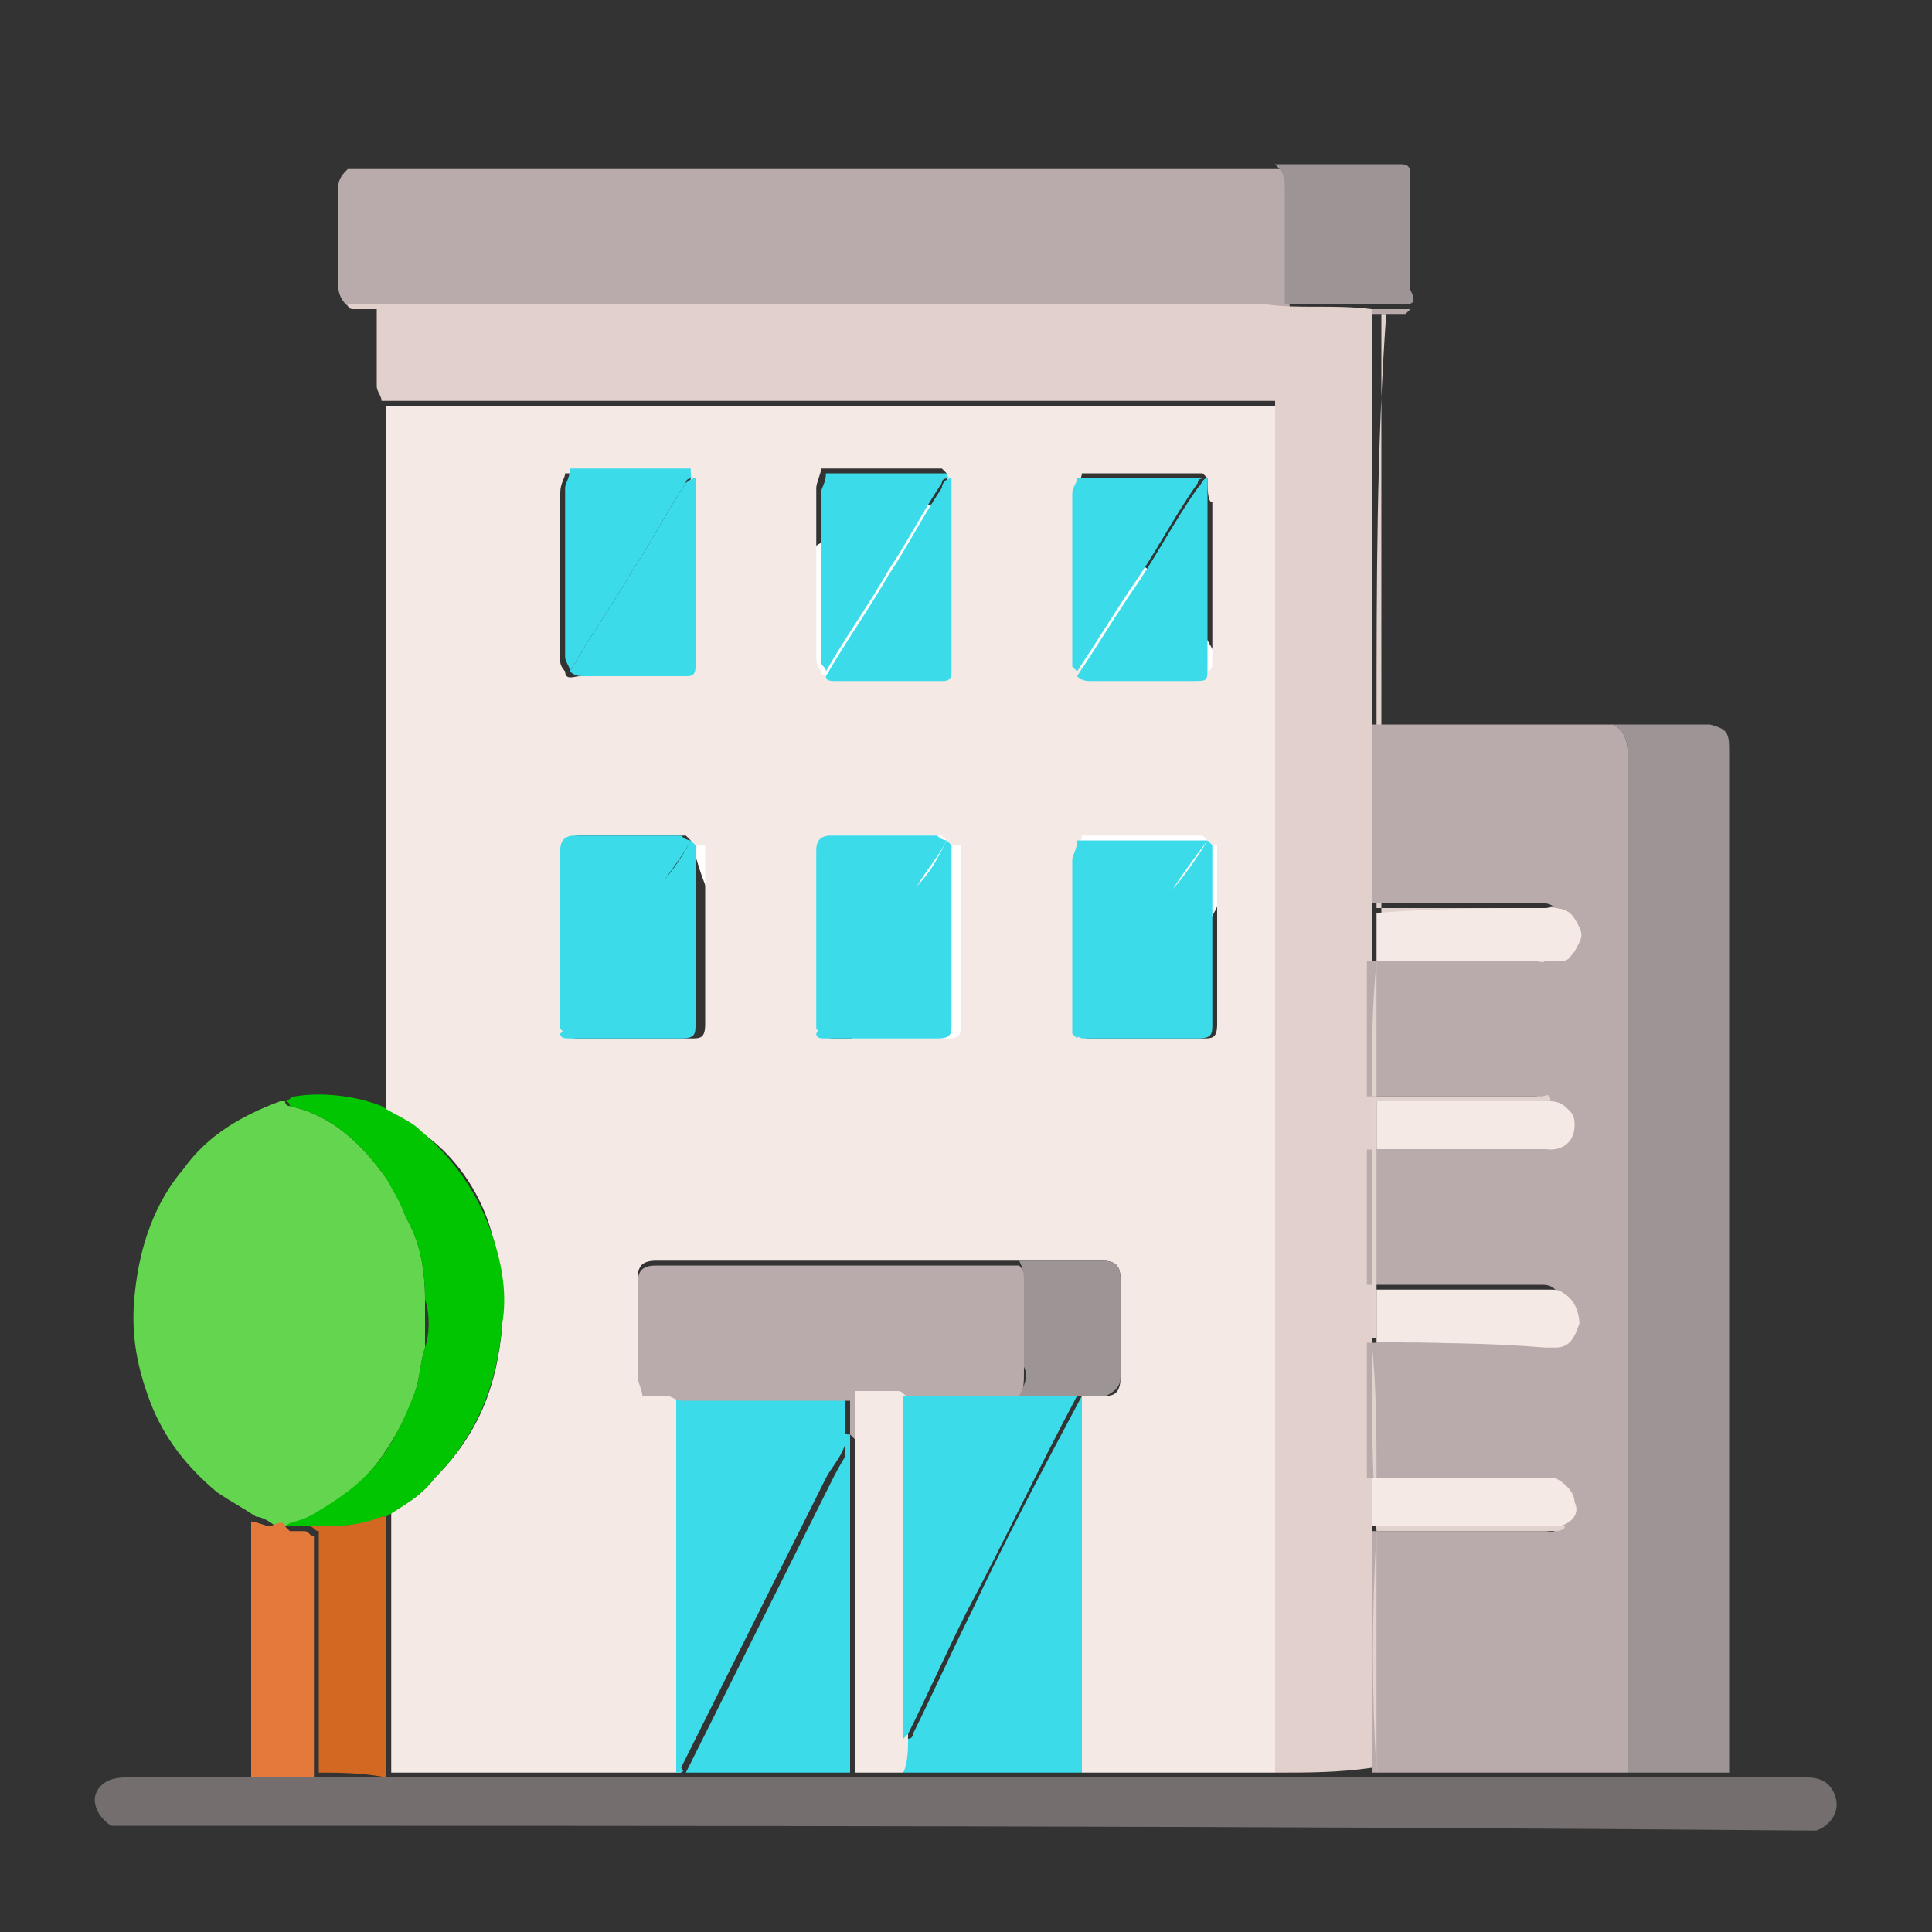 <?xml version="1.0" encoding="utf-8"?>
<!-- Generator: Adobe Illustrator 28.0.0, SVG Export Plug-In . SVG Version: 6.00 Build 0)  -->
<svg version="1.1" id="Calque_1" xmlns="http://www.w3.org/2000/svg" xmlns:xlink="http://www.w3.org/1999/xlink" x="0px" y="0px"
	 viewBox="0 0 40 40" style="enable-background:new 0 0 40 40;" xml:space="preserve">
<rect x="0" y="0" width="40" height="40" fill="#333333" stroke="none"/>
<style type="text/css">
	.st0{fill:#FFFFFF;}
	.st1{fill:#756E6E;}
	.st2{fill:#B9AAAB;}
	.st3{fill:#9D9595;}
	.st4{fill:#E1D2CD;}
	.st5{fill:#F4E9E4;}
	.st6{fill:#E2D0CC;}
	.st7{fill:#63D54E;}
	.st8{fill:#00C500;}
	.st9{fill:#E3793B;}
	.st10{fill:#3BDBE9;}
	.st11{fill:#D36822;}
</style>
<circle class="st0" cx="20" cy="16.2" r="5.8"/>
<g id="yb8fBo.tif">
	<g>
		<path class="st1" d="M2.3,37.8C2.3,37.8,2.2,37.8,2.3,37.8C2,37.6,1.9,37.3,2,37.1c0.1-0.2,0.3-0.3,0.6-0.3c0.8,0,1.7,0,2.5,0
			c0.1,0,0.1,0,0.2,0c0.4,0,0.9,0,1.3,0c0.5,0,0.9,0,1.4,0c2,0,4,0,6,0c0.1,0,0.2,0,0.2,0c1.1,0,2.2,0,3.4,0c0,0,0.1,0,0.1,0
			c0.3,0,0.7,0,1,0c1.2,0,2.5,0,3.7,0c1.3,0,2.7,0,4,0c0.7,0,1.3,0,2,0l0,0l0,0c1.8,0,3.5,0,5.3,0c0.7,0,1.4,0,2.1,0
			c0.5,0,1,0,1.6,0c0.3,0,0.5,0.1,0.6,0.4c0.1,0.3-0.1,0.6-0.4,0.7C25.9,37.8,14.1,37.8,2.3,37.8z"/>
		<path class="st2" d="M7.2,3.5c3.2,0,6.3,0,9.5,0c3.3,0,6.5,0,9.8,0c0.1,0.1,0.2,0.3,0.2,0.5c0,0.7,0,1.4,0,2c0,0.1,0,0.2,0,0.4
			c0.8,0,1.7,0,2.5,0c0,0-0.1,0.1-0.1,0.1c-0.2,0-0.3,0-0.5,0c0,0,0,0-0.1,0c-0.7,0-1.4,0.1-2.2-0.1c-6.3,0-12.7,0-19,0
			C7.1,6.3,7,6.1,7,5.9c0-0.7,0-1.4,0-2C7,3.7,7.1,3.6,7.2,3.5z"/>
		<path class="st3" d="M35.8,36.7c-0.7,0-1.4,0-2.1,0c0-7,0-14.1,0-21.1c0-0.3-0.1-0.5-0.3-0.6c0.7,0,1.3,0,2,0
			c0.4,0.1,0.4,0.2,0.4,0.6c0,0.1,0,0.1,0,0.2c0,6.8,0,13.7,0,20.5C35.8,36.5,35.8,36.6,35.8,36.7z"/>
		<path class="st3" d="M29.1,6.3c-0.8,0-1.7,0-2.5,0c0-0.1,0-0.2,0-0.4c0-0.7,0-1.4,0-2c0-0.2,0-0.3-0.2-0.5c0.9,0,1.8,0,2.6,0
			c0.2,0,0.2,0.1,0.2,0.3c0,0.3,0,0.5,0,0.8c0,0.5,0,1,0,1.5C29.3,6.2,29.3,6.3,29.1,6.3z"/>
		<path class="st4" d="M28.5,15C28.5,15,28.5,15,28.5,15c0,1.3,0,2.5,0,3.8c0.1,0,0.2,0,0.3,0c1.1,0,2.1,0,3.2,0
			c0.1,0,0.2-0.1,0.3,0.1c-1.2,0-2.5,0-3.7,0c0,0.4,0,0.7,0,1c1.3,0,2.5,0,3.8,0c-0.1,0.1-0.2,0.1-0.2,0.1c-1.2,0-2.4,0-3.5,0
			c0,0,0,0-0.1,0c0-4.5,0-9,0-13.5c0,0,0,0,0.1,0C28.5,9.3,28.5,12.1,28.5,15z"/>
		<path class="st5" d="M26.4,36.7c-1.3,0-2.7,0-4,0c0-0.4,0-0.7,0-1.1c0-2.2,0-4.5,0-6.7c0.2,0,0.3,0,0.5,0c0.2,0,0.3-0.1,0.3-0.4
			c0-0.7,0-1.4,0-2c0-0.3-0.1-0.4-0.4-0.4c-0.6,0-1.2,0-1.7,0c-0.2,0-0.4,0-0.5,0c-2.3,0-4.7,0-7,0c-0.3,0-0.4,0.1-0.4,0.4
			c0,0.6,0,1.3,0,1.9c0,0.1,0.1,0.3,0.1,0.4c0.2,0,0.3,0,0.5,0c0.1,0,0.2,0,0.3,0.1c0,2.6,0,5.2,0,7.8c-2,0-4,0-6,0c0-1,0-1.9,0-2.9
			c0-0.8,0-1.6,0-2.5C8.3,31.2,8.7,31,9,30.6c0.9-0.9,1.3-1.9,1.4-3.2c0-0.6,0-1.2-0.2-1.8C10,24.8,9.5,24,8.8,23.5
			c-0.3-0.2-0.5-0.4-0.8-0.5c0-0.7,0-1.5,0-2.2c0-4.1,0-8.2,0-12.4c6.1,0,12.3,0,18.5,0c0,0.2,0,0.3,0,0.4c0,2.4,0,4.7,0,7.1
			C26.4,22.8,26.4,29.8,26.4,36.7z M14.3,17.4c0,0-0.1-0.1-0.1-0.1c-0.7,0-1.5,0-2.2,0c-0.2,0-0.3,0.1-0.3,0.3c0,1.2,0,2.4,0,3.7
			c0,0,0,0.1,0.1,0.1c0,0.1,0.1,0.1,0.2,0.1c0.8,0,1.5,0,2.3,0c0.2,0,0.3,0,0.3-0.3c0-1.2,0-2.5,0-3.7
			C14.4,17.5,14.3,17.5,14.3,17.4z M19.6,17.4c0,0-0.1-0.1-0.1-0.1c-0.7,0-1.5,0-2.2,0c-0.2,0-0.3,0.1-0.3,0.3c0,1.2,0,2.4,0,3.7
			c0,0,0,0.1,0.1,0.1c0,0.1,0.1,0.1,0.2,0.1c0.8,0,1.5,0,2.3,0c0.2,0,0.3,0,0.3-0.3c0-1.2,0-2.5,0-3.7
			C19.7,17.5,19.7,17.5,19.6,17.4z M25,17.4c0,0-0.1-0.1-0.1-0.1c-0.8,0-1.6,0-2.5,0c0,0.1-0.1,0.3-0.1,0.4c0,1.2,0,2.4,0,3.6
			c0,0,0,0.1,0.1,0.1c0,0.1,0.1,0.1,0.2,0.1c0.8,0,1.5,0,2.3,0c0.2,0,0.3,0,0.3-0.3c0-1.2,0-2.5,0-3.7C25,17.5,25,17.5,25,17.4z
			 M11.7,13.9c0,0.2,0.2,0.1,0.3,0.1c0.4,0,0.8,0,1.2,0c0.3,0,0.6,0,0.9,0c0.2,0,0.2-0.1,0.2-0.2c0-0.1,0-0.2,0-0.3
			c0-0.9,0-1.9,0-2.8c0-0.3,0-0.6,0-0.8c0,0-0.1-0.1-0.1-0.1c-0.8,0-1.7,0-2.5,0c0,0.1-0.1,0.2-0.1,0.4c0,1.2,0,2.3,0,3.5
			C11.6,13.8,11.7,13.9,11.7,13.9z M17,13.9c0,0.1,0.1,0.1,0.2,0.1c0.7,0,1.5,0,2.2,0c0.2,0,0.2-0.1,0.2-0.2c0-0.1,0-0.2,0-0.3
			c0-0.9,0-1.8,0-2.8c0-0.3,0-0.6,0-0.9c0,0-0.1-0.1-0.1-0.1c-0.8,0-1.7,0-2.5,0c0,0.1-0.1,0.3-0.1,0.4c0,1.2,0,2.4,0,3.5
			C16.9,13.8,17,13.9,17,13.9z M25,9.9c0,0-0.1-0.1-0.1-0.1c-0.8,0-1.7,0-2.5,0c0,0.1-0.1,0.2-0.1,0.3c0,1.2,0,2.4,0,3.6
			c0,0,0,0.1,0.1,0.1c0,0.2,0.2,0.1,0.3,0.1c0.7,0,1.4,0,2.1,0c0.3,0,0.3,0,0.3-0.3c0-1.1,0-2.1,0-3.2C25,10.4,25,10.1,25,9.9z"/>
		<path class="st6" d="M26.4,36.7c0-7,0-13.9,0-20.9c0-2.4,0-4.7,0-7.1c0-0.1,0-0.2,0-0.4c-6.2,0-12.3,0-18.5,0
			c0-0.1-0.1-0.2-0.1-0.3c0-0.5,0-1.1,0-1.6c-0.2,0-0.4,0-0.5,0c0,0-0.1,0-0.1-0.1c6.3,0,12.7,0,19,0c0.7,0.1,1.4,0,2.2,0.1
			c0,4.5,0,9,0,13.5c0,0.9,0,1.9,0,2.8c0,1.7,0,3.4,0,5c0,1.3,0,2.6,0,3.9c0,1.7,0,3.4,0,5C27.7,36.7,27.1,36.7,26.4,36.7z"/>
		<path class="st7" d="M5.3,31.4c-0.3-0.2-0.5-0.3-0.8-0.5c-0.6-0.5-1.1-1.1-1.4-1.9c-0.3-0.8-0.4-1.5-0.3-2.3
			c0.1-0.9,0.4-1.8,1-2.5c0.5-0.7,1.2-1.1,2-1.4c0,0,0.1,0,0.1,0c0,0,0,0.1,0.1,0.1c0.9,0.2,1.5,0.8,2,1.5c0.2,0.3,0.3,0.5,0.4,0.8
			c0.3,0.5,0.4,1.1,0.4,1.7c0,0.3,0,0.7,0,1c-0.1,0.3-0.1,0.6-0.2,0.9c-0.2,0.6-0.5,1.1-0.8,1.5c-0.4,0.5-0.8,0.8-1.4,1.1
			c-0.2,0.1-0.3,0.1-0.5,0.2c-0.1,0-0.1,0-0.2,0C5.6,31.5,5.4,31.4,5.3,31.4z"/>
		<path class="st8" d="M5.9,31.6c0.1-0.1,0.3-0.1,0.5-0.2c0.5-0.3,1-0.6,1.4-1.1c0.4-0.5,0.6-1,0.8-1.5c0.1-0.3,0.1-0.6,0.2-0.9
			c0.1-0.3,0.1-0.7,0-1c0-0.6-0.1-1.2-0.4-1.7c-0.1-0.3-0.3-0.6-0.4-0.8c-0.5-0.7-1.1-1.3-2-1.5c0,0,0-0.1-0.1-0.1
			c0.1,0,0.1-0.1,0.2-0.1c0.6-0.1,1.3,0,1.8,0.2c0.3,0.2,0.6,0.3,0.8,0.5c0.7,0.6,1.2,1.3,1.5,2.2c0.2,0.6,0.3,1.2,0.2,1.8
			c-0.1,1.2-0.5,2.3-1.4,3.2C8.7,31,8.3,31.2,8,31.4c0,0-0.1,0-0.1,0c-0.4,0.2-0.9,0.2-1.4,0.2c0,0-0.1,0-0.1,0c-0.1,0-0.2,0-0.3,0
			C6,31.6,6,31.6,5.9,31.6z"/>
		<path class="st9" d="M5.9,31.6c0,0,0.1,0.1,0.1,0.1c0.1,0,0.2,0,0.3,0c0.1,0,0.1,0.1,0.2,0.1c0,1.7,0,3.3,0,5c-0.4,0-0.9,0-1.3,0
			c0-1.6,0-3.3,0-4.9c0-0.1,0-0.3,0-0.4c0.1,0,0.3,0.1,0.4,0.1C5.8,31.5,5.9,31.5,5.9,31.6z"/>
		<path class="st2" d="M32.2,18.8c-0.1-0.1-0.2-0.1-0.3-0.1c-1.1,0-2.1,0-3.2,0c-0.1,0-0.2,0-0.3,0c0-1.3,0-2.5,0-3.7
			c1.6,0,3.1,0,4.7,0c0.1,0,0.2,0,0.3,0c0.2,0.1,0.3,0.3,0.3,0.6c0,7,0,14.1,0,21.1c-1.8,0-3.5,0-5.3,0c0-1.7,0-3.4,0-5
			c1.2,0,2.4,0,3.6,0c0.1,0,0.2,0.1,0.2-0.1c0.2-0.1,0.4-0.3,0.3-0.5c0-0.2-0.1-0.4-0.4-0.5c-0.1,0-0.2,0-0.3,0c-1.2,0-2.4,0-3.5,0
			c0-0.9,0-1.9,0-2.8l0,0c1.2,0,2.3,0,3.5,0c0.1,0,0.1,0,0.2,0c0.3,0,0.4-0.2,0.5-0.5c0-0.2-0.1-0.4-0.3-0.6
			c-0.1-0.1-0.2-0.1-0.3-0.1c-1.2,0-2.4,0-3.6,0c0-0.9,0-1.9,0-2.8c0.7,0,1.4,0,2.1,0c0.5,0,1.1,0,1.6,0c0.3,0,0.5-0.2,0.5-0.5
			c0-0.1-0.1-0.2-0.1-0.3c-0.1-0.1-0.2-0.2-0.4-0.2c-0.1-0.1-0.2-0.1-0.2-0.1c-1.2,0-2.3,0-3.5,0c0-0.9,0-1.9,0-2.8
			c1.2,0,2.4,0,3.5,0c0.1,0,0.2,0.1,0.2-0.1c0.1,0,0.2-0.1,0.3-0.2c0.1-0.1,0.2-0.3,0.1-0.5C32.6,19,32.5,18.8,32.2,18.8z"/>
		<path class="st10" d="M14,36.7c0-2.6,0-5.2,0-7.8c1.2,0,2.3,0,3.5,0c0,0,0,0,0,0c0,0,0,0,0,0c0,0.2,0,0.5,0,0.7
			c0,0.1,0,0.1,0.1,0.1c0,0.2,0,0.3,0,0.5c0,2.1,0,4.2,0,6.4c0,0-0.1,0-0.1,0c0-2.2,0-4.4,0-6.7c-0.1,0.3-0.3,0.5-0.4,0.7
			c-1,2-2,4-3,6C14.2,36.7,14.1,36.7,14,36.7z"/>
		<path class="st10" d="M22.4,28.9c0,2.2,0,4.5,0,6.7c0,0.4,0,0.7,0,1.1c-1.2,0-2.5,0-3.7,0c0-0.2,0-0.5,0.1-0.7c0,0,0.1,0,0.1-0.1
			c0.4-0.8,0.8-1.7,1.2-2.5C20.8,31.9,21.6,30.4,22.4,28.9C22.3,28.9,22.4,28.9,22.4,28.9L22.4,28.9z"/>
		<path class="st10" d="M14.2,36.7c1-2,2-4,3-6c0.1-0.2,0.2-0.4,0.4-0.7c0,2.3,0,4.5,0,6.7C16.5,36.7,15.4,36.7,14.2,36.7z"/>
		<path class="st5" d="M18.8,36c0,0.2,0,0.5-0.1,0.7c-0.3,0-0.7,0-1,0c0-2.1,0-4.2,0-6.4c0-0.2,0-0.3,0-0.5c0-0.3,0-0.7,0-1
			c0.3,0,0.6,0,0.9,0c0.1,0,0.1,0,0.2,0.1c0,0.1,0,0.3,0,0.4C18.8,31.6,18.8,33.8,18.8,36z"/>
		<path class="st11" d="M6.6,36.7c0-1.7,0-3.3,0-5c-0.1,0-0.1-0.1-0.2-0.1c0,0,0.1,0,0.1,0c0.5,0,0.9,0,1.4-0.2c0,0,0.1,0,0.1,0
			c0,0.8,0,1.6,0,2.5c0,1,0,1.9,0,2.9C7.5,36.7,7,36.7,6.6,36.7z"/>
		<path class="st4" d="M28.5,31.7c0,1.7,0,3.4,0,5l0,0l0,0C28.4,35.1,28.4,33.4,28.5,31.7C28.4,31.7,28.4,31.7,28.5,31.7z"/>
		<path class="st5" d="M32.2,18.8c0.3,0,0.4,0.2,0.5,0.4c0.1,0.2,0,0.3-0.1,0.5c-0.1,0.1-0.1,0.2-0.3,0.2c-1.3,0-2.5,0-3.8,0
			c0-0.4,0-0.7,0-1C29.7,18.8,31,18.8,32.2,18.8z"/>
		<path class="st4" d="M28.5,19.9c0,0.9,0,1.9,0,2.8c0,0,0,0-0.1,0C28.4,21.8,28.4,20.9,28.5,19.9C28.4,19.9,28.4,19.9,28.5,19.9z"
			/>
		<path class="st2" d="M18.8,28.9c-0.1,0-0.1-0.1-0.2-0.1c-0.3,0-0.6,0-0.9,0c0,0.4,0,0.7,0,1c0,0-0.1-0.1-0.1-0.1
			c0-0.3,0-0.5,0-0.7c0,0,0,0,0,0c0,0,0,0,0,0c-1.2,0-2.3,0-3.5,0c-0.1,0-0.2-0.1-0.3-0.1c-0.1,0-0.3,0-0.5,0c0-0.1-0.1-0.3-0.1-0.4
			c0-0.6,0-1.3,0-1.9c0-0.3,0.1-0.4,0.4-0.4c2.3,0,4.7,0,7,0c0.2,0,0.4,0,0.5,0c0.1,0.1,0.2,0.3,0.1,0.5c0,0.6,0,1.2,0,1.7
			c0,0.2,0,0.4-0.1,0.6C20.3,28.9,19.5,28.9,18.8,28.9z"/>
		<path class="st10" d="M25,9.9c0,0.2,0,0.4,0,0.7c0,1.1,0,2.1,0,3.2c0,0.3,0,0.3-0.3,0.3c-0.7,0-1.4,0-2.1,0c-0.1,0-0.2,0-0.3-0.1
			c0.4-0.6,0.7-1.1,1.1-1.7c0.5-0.7,0.9-1.5,1.4-2.2C24.9,10,24.9,9.9,25,9.9z"/>
		<path class="st10" d="M19.7,9.9c0,0.3,0,0.6,0,0.9c0,0.9,0,1.8,0,2.8c0,0.1,0,0.2,0,0.3c0,0.2-0.1,0.2-0.2,0.2c-0.7,0-1.5,0-2.2,0
			c-0.1,0-0.2,0-0.2-0.1c0,0,0,0,0,0c0.4-0.7,0.9-1.4,1.3-2.1c0.4-0.6,0.7-1.2,1.1-1.8C19.5,10,19.6,9.9,19.7,9.9z"/>
		<path class="st10" d="M14.4,9.9c0,0.3,0,0.6,0,0.8c0,0.9,0,1.9,0,2.8c0,0.1,0,0.2,0,0.3c0,0.2-0.1,0.2-0.2,0.2c-0.3,0-0.6,0-0.9,0
			c-0.4,0-0.8,0-1.2,0c-0.1,0-0.2,0-0.3-0.1c0,0,0,0,0,0c0.4-0.7,0.9-1.4,1.3-2.1c0.4-0.6,0.7-1.2,1.1-1.8
			C14.2,10,14.3,9.9,14.4,9.9z"/>
		<path class="st10" d="M25,17.4c0,0,0.1,0.1,0.1,0.1c0,1.2,0,2.5,0,3.7c0,0.2,0,0.3-0.3,0.3c-0.8,0-1.5,0-2.3,0
			c-0.1,0-0.2,0-0.2-0.1c0.1-0.2,0.2-0.3,0.3-0.5c0.5-0.8,1-1.5,1.5-2.3C24.4,18.3,24.7,17.9,25,17.4z"/>
		<path class="st10" d="M19.6,17.4c0,0,0.1,0.1,0.1,0.1c0,1.2,0,2.5,0,3.7c0,0.2,0,0.3-0.3,0.3c-0.8,0-1.5,0-2.3,0
			c-0.1,0-0.2,0-0.2-0.1c0.1-0.2,0.2-0.3,0.3-0.5c0.5-0.8,1-1.6,1.6-2.4C19.2,18.2,19.4,17.8,19.6,17.4z"/>
		<path class="st10" d="M14.3,17.4c0,0,0.1,0.1,0.1,0.1c0,1.2,0,2.5,0,3.7c0,0.2,0,0.3-0.3,0.3c-0.8,0-1.5,0-2.3,0
			c-0.1,0-0.2,0-0.2-0.1c0.2-0.2,0.3-0.5,0.5-0.7c0.5-0.7,0.9-1.5,1.4-2.2C13.8,18.2,14.1,17.8,14.3,17.4z"/>
		<path class="st10" d="M14.3,17.4c-0.2,0.4-0.5,0.7-0.7,1.1c-0.5,0.7-0.9,1.5-1.4,2.2c-0.2,0.2-0.3,0.5-0.5,0.7
			c0,0-0.1-0.1-0.1-0.1c0-1.2,0-2.4,0-3.7c0-0.2,0.1-0.3,0.3-0.3c0.7,0,1.5,0,2.2,0C14.2,17.4,14.3,17.4,14.3,17.4z"/>
		<path class="st10" d="M19.6,17.4c-0.2,0.4-0.5,0.7-0.7,1.1c-0.5,0.8-1,1.6-1.6,2.4c-0.1,0.2-0.2,0.3-0.3,0.5c0,0-0.1-0.1-0.1-0.1
			c0-1.2,0-2.4,0-3.7c0-0.2,0.1-0.3,0.3-0.3c0.7,0,1.5,0,2.2,0C19.5,17.4,19.6,17.4,19.6,17.4z"/>
		<path class="st10" d="M25,17.4c-0.3,0.4-0.6,0.8-0.9,1.3c-0.5,0.7-1,1.5-1.5,2.3c-0.1,0.2-0.2,0.3-0.3,0.5c0,0-0.1-0.1-0.1-0.1
			c0-1.2,0-2.4,0-3.6c0-0.1,0.1-0.2,0.1-0.4c0.9,0,1.7,0,2.5,0C24.9,17.4,24.9,17.4,25,17.4z"/>
		<path class="st10" d="M14.4,9.9c-0.1,0-0.2,0-0.2,0.1c-0.4,0.6-0.7,1.2-1.1,1.8c-0.4,0.7-0.9,1.4-1.3,2.1c0,0,0,0,0,0
			c0-0.1-0.1-0.2-0.1-0.3c0-1.2,0-2.3,0-3.5c0-0.1,0.1-0.2,0.1-0.4c0.9,0,1.7,0,2.5,0C14.3,9.9,14.3,9.9,14.4,9.9z"/>
		<path class="st10" d="M19.7,9.9c-0.1,0-0.2,0-0.2,0.1c-0.4,0.6-0.7,1.2-1.1,1.8c-0.4,0.7-0.9,1.4-1.3,2.1c0,0,0,0,0,0
			c0-0.1-0.1-0.1-0.1-0.2c0-1.2,0-2.4,0-3.5c0-0.1,0.1-0.2,0.1-0.4c0.9,0,1.7,0,2.5,0C19.6,9.9,19.7,9.9,19.7,9.9z"/>
		<path class="st10" d="M25,9.9c-0.1,0-0.2,0-0.2,0.1c-0.5,0.7-0.9,1.5-1.4,2.2c-0.4,0.6-0.7,1.1-1.1,1.7c0,0-0.1-0.1-0.1-0.1
			c0-1.2,0-2.4,0-3.6c0-0.1,0.1-0.2,0.1-0.3c0.9,0,1.7,0,2.5,0C24.9,9.9,25,9.9,25,9.9z"/>
		<path class="st3" d="M21.1,28.9c0.1-0.2,0.2-0.4,0.1-0.6c0-0.6,0-1.2,0-1.7c0-0.2,0-0.3-0.1-0.5c0.6,0,1.2,0,1.7,0
			c0.3,0,0.4,0.1,0.4,0.4c0,0.7,0,1.4,0,2c0,0.2-0.1,0.3-0.3,0.4c-0.2,0-0.3,0-0.5,0l0,0l0,0C21.9,28.9,21.5,28.9,21.1,28.9z"/>
		<path class="st4" d="M28.4,22.7C28.4,22.7,28.4,22.7,28.4,22.7c1.2,0,2.4,0,3.5,0c0.1,0,0.2-0.1,0.2,0.1c-1.1,0-2.3,0-3.4,0
			c-0.1,0-0.1,0-0.2,0c0,0,0,0,0,0c0,0,0,0,0,0c0,0.3,0,0.6,0,1c0,0.9,0,1.9,0,2.8c0,0.4,0,0.7,0,1.1l0,0c0,0,0,0-0.1,0
			C28.4,26.1,28.4,24.4,28.4,22.7z"/>
		<path class="st4" d="M28.4,27.8C28.4,27.8,28.4,27.8,28.4,27.8c0.1,0.9,0.1,1.9,0.1,2.8c0,0.3,0,0.7,0,1c1.3,0,2.6,0,3.9,0
			c0,0.1-0.2,0.1-0.2,0.1c-1.2,0-2.4,0-3.6,0c0,0,0,0-0.1,0C28.4,30.4,28.4,29.1,28.4,27.8z"/>
		<path class="st5" d="M28.5,27.8c0-0.4,0-0.7,0-1.1c1.2,0,2.4,0,3.6,0c0.1,0,0.2,0,0.3,0.1c0.2,0.1,0.3,0.4,0.3,0.6
			c-0.1,0.3-0.2,0.5-0.5,0.5c-0.1,0-0.1,0-0.2,0C30.8,27.8,29.6,27.8,28.5,27.8z"/>
		<path class="st5" d="M32.3,31.6c-1.3,0-2.6,0-3.9,0c0-0.4,0-0.7,0-1c1.2,0,2.4,0,3.5,0c0.1,0,0.2,0,0.3,0c0.2,0.1,0.4,0.3,0.4,0.5
			C32.7,31.3,32.6,31.5,32.3,31.6z"/>
		<path class="st5" d="M28.5,23.8c0-0.3,0-0.7,0-1c0,0,0,0,0,0c0,0,0,0,0,0c0.1,0,0.1,0,0.2,0c1.1,0,2.3,0,3.4,0
			c0.2,0,0.3,0.1,0.4,0.2c0.1,0.1,0.1,0.2,0.1,0.3c0,0.3-0.2,0.5-0.5,0.5c-0.5,0-1.1,0-1.6,0C29.8,23.8,29.2,23.8,28.5,23.8z"/>
		<path class="st10" d="M21.1,28.9c0.4,0,0.8,0,1.2,0c-0.8,1.5-1.5,3-2.3,4.5c-0.4,0.8-0.8,1.7-1.2,2.5c0,0,0,0-0.1,0.1
			c0-2.2,0-4.4,0-6.7c0-0.1,0-0.3,0-0.4C19.5,28.9,20.3,28.9,21.1,28.9z"/>
	</g>
</g>
</svg>
